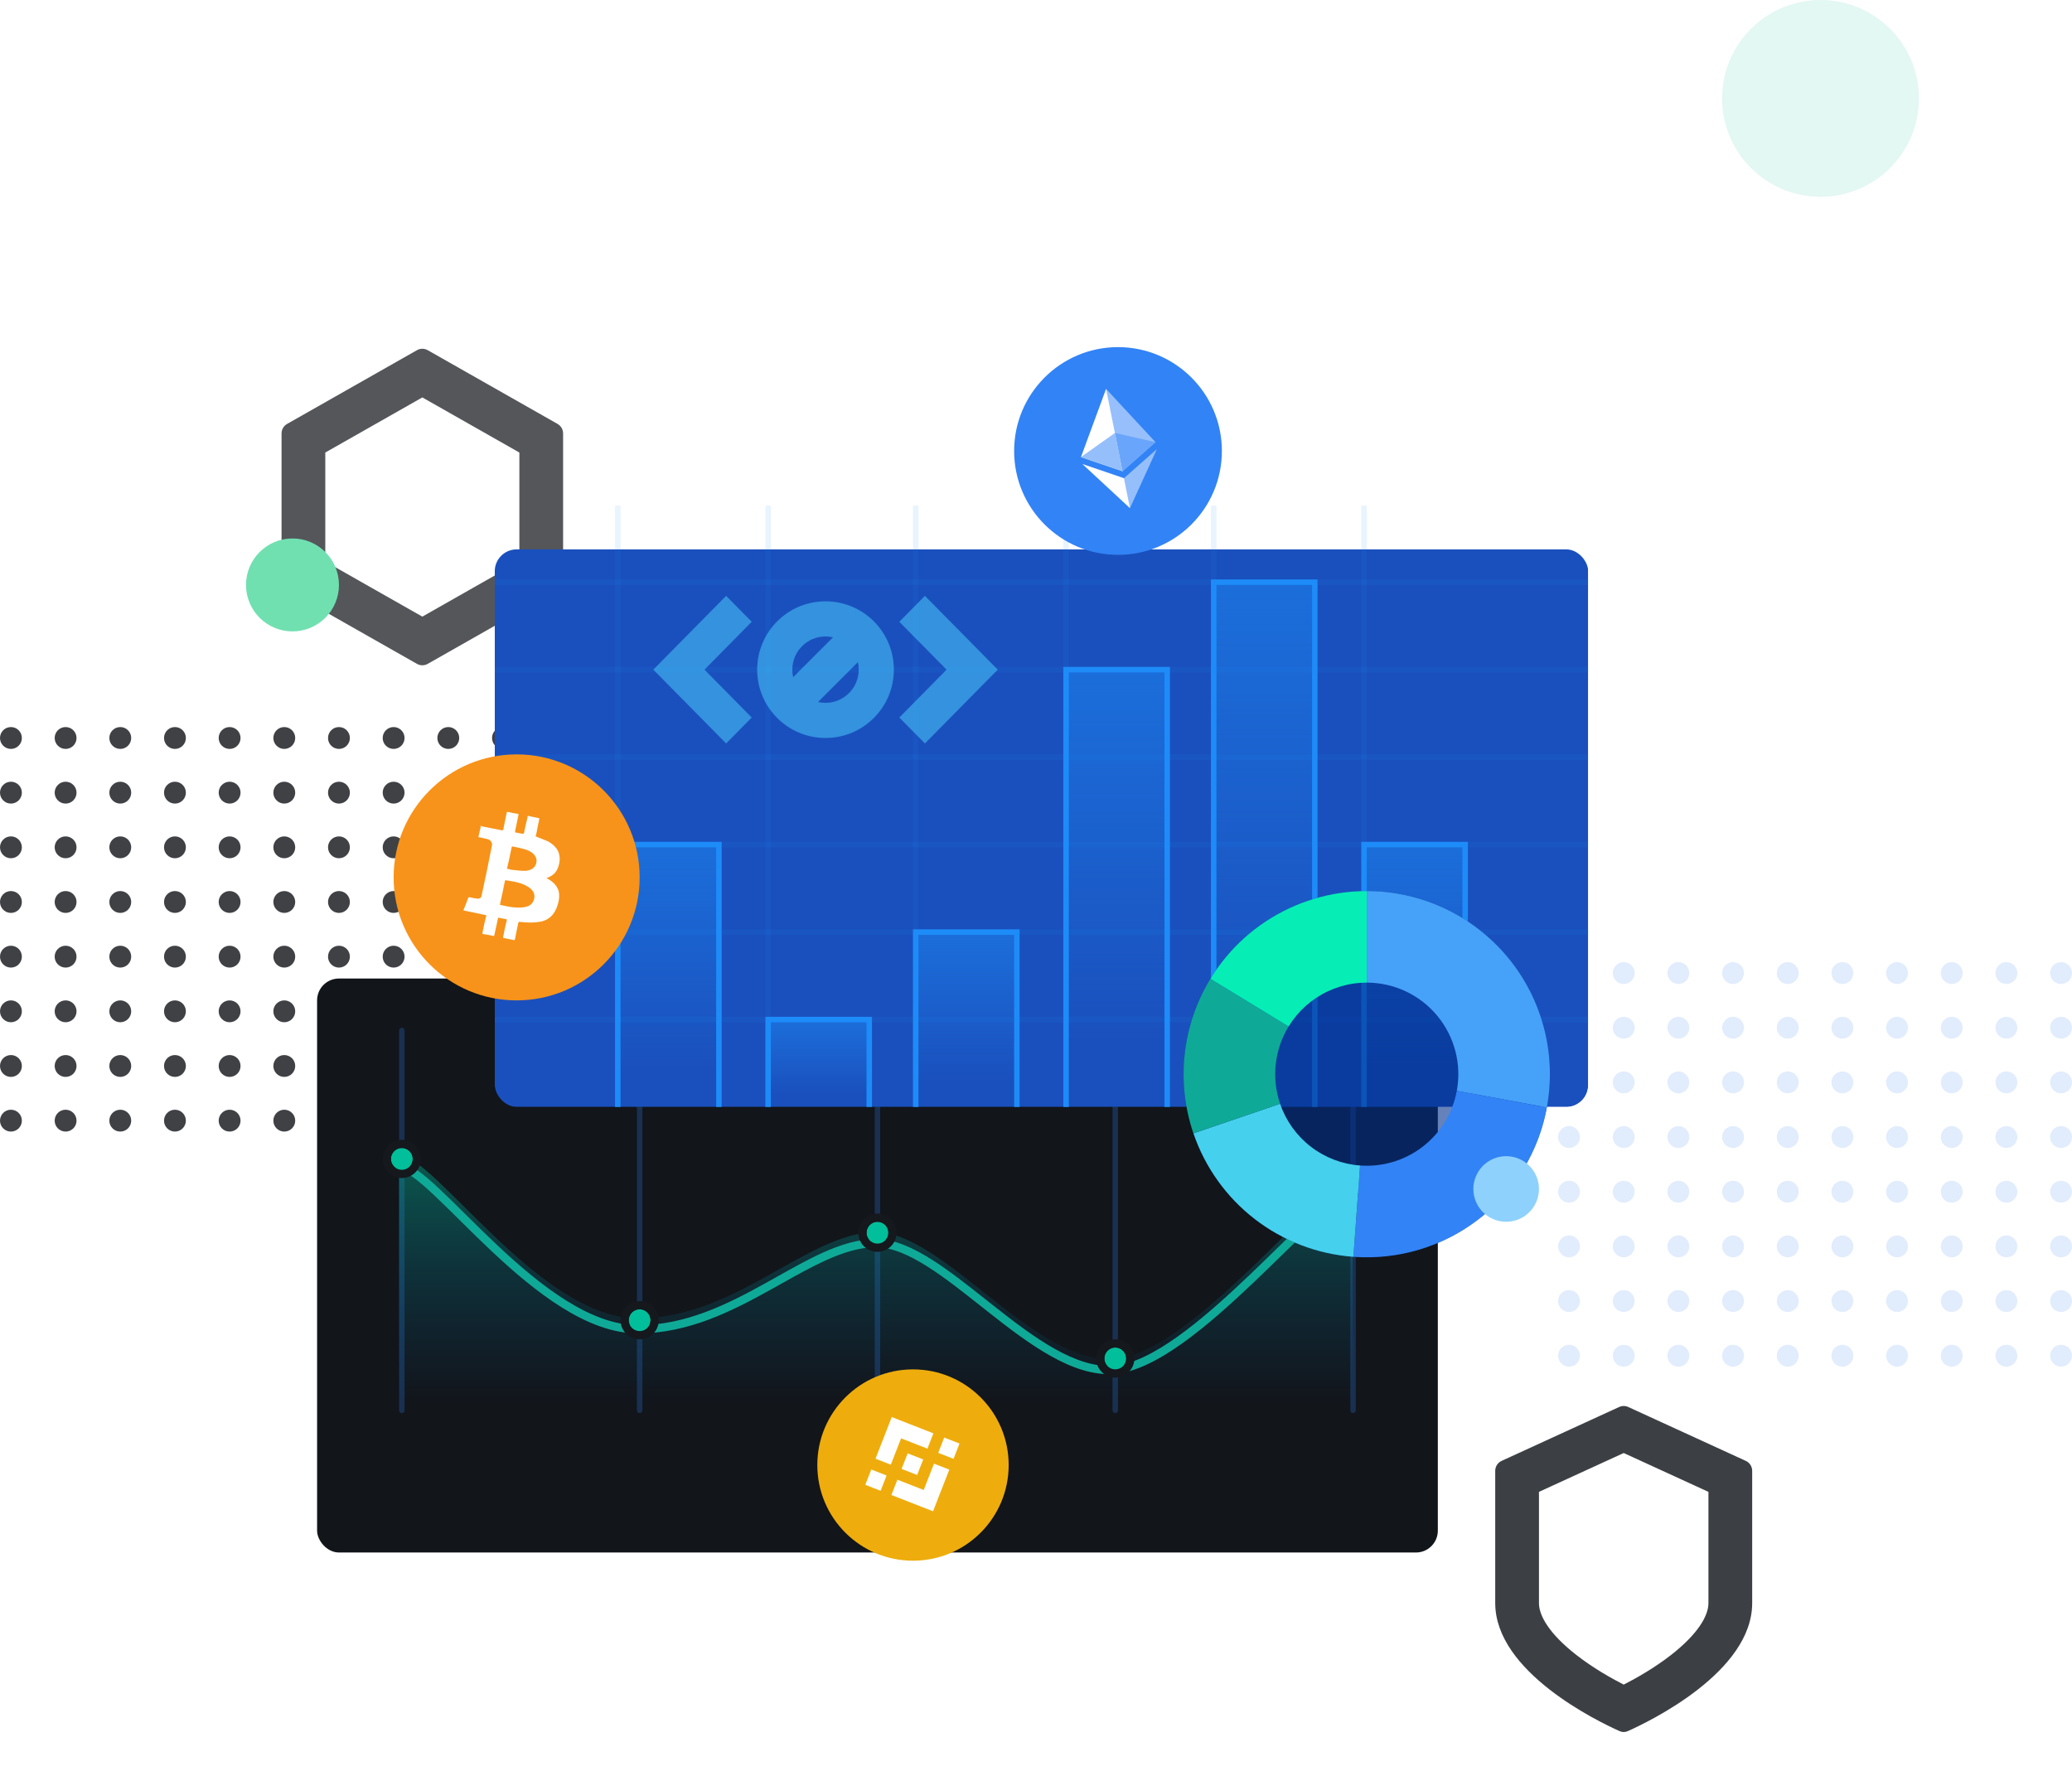 <svg width="758" height="648" viewBox="0 0 758 648" fill="none" xmlns="http://www.w3.org/2000/svg">
<path opacity="0.7" fill-rule="evenodd" clip-rule="evenodd" d="M154.503 145.401L119 165.563V205.436L154.503 225.599L190 205.437V165.563L154.503 145.401ZM203.976 155.1C205.227 155.811 206 157.139 206 158.578V212.422C206 213.861 205.227 215.189 203.976 215.9L156.479 242.878C155.254 243.574 153.753 243.574 152.528 242.878L105.025 215.9C103.773 215.189 103 213.861 103 212.422V158.578C103 157.139 103.773 155.811 105.025 155.1L152.528 128.122C153.753 127.426 155.254 127.426 156.479 128.122L203.976 155.1Z" fill="#0C0F14"/>
<circle opacity="0.8" cx="4" cy="270" r="4" fill="#0F1217"/>
<circle opacity="0.8" cx="24" cy="270" r="4" fill="#0F1217"/>
<circle opacity="0.8" cx="44" cy="270" r="4" fill="#0F1217"/>
<circle opacity="0.8" cx="64" cy="270" r="4" fill="#0F1217"/>
<circle opacity="0.8" cx="84" cy="270" r="4" fill="#0F1217"/>
<circle opacity="0.8" cx="104" cy="270" r="4" fill="#0F1217"/>
<circle opacity="0.8" cx="124" cy="270" r="4" fill="#0F1217"/>
<circle opacity="0.8" cx="144" cy="270" r="4" fill="#0F1217"/>
<circle opacity="0.8" cx="164" cy="270" r="4" fill="#0F1217"/>
<circle opacity="0.8" cx="184" cy="270" r="4" fill="#0F1217"/>
<circle opacity="0.8" cx="4" cy="290" r="4" fill="#0F1217"/>
<circle opacity="0.8" cx="24" cy="290" r="4" fill="#0F1217"/>
<circle opacity="0.8" cx="44" cy="290" r="4" fill="#0F1217"/>
<circle opacity="0.8" cx="64" cy="290" r="4" fill="#0F1217"/>
<circle opacity="0.8" cx="84" cy="290" r="4" fill="#0F1217"/>
<circle opacity="0.8" cx="104" cy="290" r="4" fill="#0F1217"/>
<circle opacity="0.8" cx="124" cy="290" r="4" fill="#0F1217"/>
<circle opacity="0.8" cx="144" cy="290" r="4" fill="#0F1217"/>
<circle opacity="0.8" cx="164" cy="290" r="4" fill="#0F1217"/>
<circle opacity="0.8" cx="184" cy="290" r="4" fill="#0F1217"/>
<circle opacity="0.8" cx="4" cy="310" r="4" fill="#0F1217"/>
<circle opacity="0.8" cx="24" cy="310" r="4" fill="#0F1217"/>
<circle opacity="0.8" cx="44" cy="310" r="4" fill="#0F1217"/>
<circle opacity="0.8" cx="64" cy="310" r="4" fill="#0F1217"/>
<circle opacity="0.8" cx="84" cy="310" r="4" fill="#0F1217"/>
<circle opacity="0.8" cx="104" cy="310" r="4" fill="#0F1217"/>
<circle opacity="0.8" cx="124" cy="310" r="4" fill="#0F1217"/>
<circle opacity="0.8" cx="144" cy="310" r="4" fill="#0F1217"/>
<circle opacity="0.8" cx="164" cy="310" r="4" fill="#0F1217"/>
<circle opacity="0.8" cx="184" cy="310" r="4" fill="#0F1217"/>
<circle opacity="0.8" cx="4" cy="330" r="4" fill="#0F1217"/>
<circle opacity="0.8" cx="24" cy="330" r="4" fill="#0F1217"/>
<circle opacity="0.8" cx="44" cy="330" r="4" fill="#0F1217"/>
<circle opacity="0.8" cx="64" cy="330" r="4" fill="#0F1217"/>
<circle opacity="0.8" cx="84" cy="330" r="4" fill="#0F1217"/>
<circle opacity="0.8" cx="104" cy="330" r="4" fill="#0F1217"/>
<circle opacity="0.8" cx="124" cy="330" r="4" fill="#0F1217"/>
<circle opacity="0.8" cx="144" cy="330" r="4" fill="#0F1217"/>
<circle opacity="0.8" cx="164" cy="330" r="4" fill="#0F1217"/>
<circle opacity="0.8" cx="184" cy="330" r="4" fill="#0F1217"/>
<circle opacity="0.8" cx="4" cy="350" r="4" fill="#0F1217"/>
<circle opacity="0.8" cx="24" cy="350" r="4" fill="#0F1217"/>
<circle opacity="0.8" cx="44" cy="350" r="4" fill="#0F1217"/>
<circle opacity="0.8" cx="64" cy="350" r="4" fill="#0F1217"/>
<circle opacity="0.8" cx="84" cy="350" r="4" fill="#0F1217"/>
<circle opacity="0.8" cx="104" cy="350" r="4" fill="#0F1217"/>
<circle opacity="0.8" cx="124" cy="350" r="4" fill="#0F1217"/>
<circle opacity="0.8" cx="144" cy="350" r="4" fill="#0F1217"/>
<circle opacity="0.8" cx="164" cy="350" r="4" fill="#0F1217"/>
<circle opacity="0.8" cx="184" cy="350" r="4" fill="#0F1217"/>
<circle opacity="0.8" cx="4" cy="370" r="4" fill="#0F1217"/>
<circle opacity="0.8" cx="24" cy="370" r="4" fill="#0F1217"/>
<circle opacity="0.8" cx="44" cy="370" r="4" fill="#0F1217"/>
<circle opacity="0.8" cx="64" cy="370" r="4" fill="#0F1217"/>
<circle opacity="0.8" cx="84" cy="370" r="4" fill="#0F1217"/>
<circle opacity="0.8" cx="104" cy="370" r="4" fill="#0F1217"/>
<circle opacity="0.8" cx="124" cy="370" r="4" fill="#0F1217"/>
<circle opacity="0.8" cx="144" cy="370" r="4" fill="#0F1217"/>
<circle opacity="0.8" cx="164" cy="370" r="4" fill="#0F1217"/>
<circle opacity="0.8" cx="184" cy="370" r="4" fill="#0F1217"/>
<circle opacity="0.8" cx="4" cy="390" r="4" fill="#0F1217"/>
<circle opacity="0.8" cx="24" cy="390" r="4" fill="#0F1217"/>
<circle opacity="0.8" cx="44" cy="390" r="4" fill="#0F1217"/>
<circle opacity="0.8" cx="64" cy="390" r="4" fill="#0F1217"/>
<circle opacity="0.8" cx="84" cy="390" r="4" fill="#0F1217"/>
<circle opacity="0.8" cx="104" cy="390" r="4" fill="#0F1217"/>
<circle opacity="0.8" cx="124" cy="390" r="4" fill="#0F1217"/>
<circle opacity="0.8" cx="144" cy="390" r="4" fill="#0F1217"/>
<circle opacity="0.8" cx="164" cy="390" r="4" fill="#0F1217"/>
<circle opacity="0.8" cx="184" cy="390" r="4" fill="#0F1217"/>
<circle opacity="0.8" cx="4" cy="410" r="4" fill="#0F1217"/>
<circle opacity="0.8" cx="24" cy="410" r="4" fill="#0F1217"/>
<circle opacity="0.8" cx="44" cy="410" r="4" fill="#0F1217"/>
<circle opacity="0.8" cx="64" cy="410" r="4" fill="#0F1217"/>
<circle opacity="0.8" cx="84" cy="410" r="4" fill="#0F1217"/>
<circle opacity="0.8" cx="104" cy="410" r="4" fill="#0F1217"/>
<circle opacity="0.8" cx="124" cy="410" r="4" fill="#0F1217"/>
<circle opacity="0.8" cx="144" cy="410" r="4" fill="#0F1217"/>
<circle opacity="0.8" cx="164" cy="410" r="4" fill="#0F1217"/>
<circle opacity="0.8" cx="184" cy="410" r="4" fill="#0F1217"/>
<g opacity="0.15">
<circle opacity="0.8" cx="574" cy="356" r="4" fill="#0061EA"/>
<circle opacity="0.8" cx="594" cy="356" r="4" fill="#0061EA"/>
<circle opacity="0.8" cx="614" cy="356" r="4" fill="#0061EA"/>
<circle opacity="0.8" cx="634" cy="356" r="4" fill="#0061EA"/>
<circle opacity="0.8" cx="654" cy="356" r="4" fill="#0061EA"/>
<circle opacity="0.8" cx="674" cy="356" r="4" fill="#0061EA"/>
<circle opacity="0.8" cx="694" cy="356" r="4" fill="#0061EA"/>
<circle opacity="0.8" cx="714" cy="356" r="4" fill="#0061EA"/>
<circle opacity="0.8" cx="734" cy="356" r="4" fill="#0061EA"/>
<circle opacity="0.8" cx="754" cy="356" r="4" fill="#0061EA"/>
<circle opacity="0.8" cx="574" cy="376" r="4" fill="#0061EA"/>
<circle opacity="0.8" cx="594" cy="376" r="4" fill="#0061EA"/>
<circle opacity="0.8" cx="614" cy="376" r="4" fill="#0061EA"/>
<circle opacity="0.8" cx="634" cy="376" r="4" fill="#0061EA"/>
<circle opacity="0.8" cx="654" cy="376" r="4" fill="#0061EA"/>
<circle opacity="0.8" cx="674" cy="376" r="4" fill="#0061EA"/>
<circle opacity="0.8" cx="694" cy="376" r="4" fill="#0061EA"/>
<circle opacity="0.8" cx="714" cy="376" r="4" fill="#0061EA"/>
<circle opacity="0.8" cx="734" cy="376" r="4" fill="#0061EA"/>
<circle opacity="0.8" cx="754" cy="376" r="4" fill="#0061EA"/>
<circle opacity="0.8" cx="574" cy="396" r="4" fill="#0061EA"/>
<circle opacity="0.8" cx="594" cy="396" r="4" fill="#0061EA"/>
<circle opacity="0.8" cx="614" cy="396" r="4" fill="#0061EA"/>
<circle opacity="0.8" cx="634" cy="396" r="4" fill="#0061EA"/>
<circle opacity="0.8" cx="654" cy="396" r="4" fill="#0061EA"/>
<circle opacity="0.8" cx="674" cy="396" r="4" fill="#0061EA"/>
<circle opacity="0.8" cx="694" cy="396" r="4" fill="#0061EA"/>
<circle opacity="0.8" cx="714" cy="396" r="4" fill="#0061EA"/>
<circle opacity="0.8" cx="734" cy="396" r="4" fill="#0061EA"/>
<circle opacity="0.8" cx="754" cy="396" r="4" fill="#0061EA"/>
<circle opacity="0.8" cx="574" cy="416" r="4" fill="#0061EA"/>
<circle opacity="0.8" cx="594" cy="416" r="4" fill="#0061EA"/>
<circle opacity="0.8" cx="614" cy="416" r="4" fill="#0061EA"/>
<circle opacity="0.8" cx="634" cy="416" r="4" fill="#0061EA"/>
<circle opacity="0.8" cx="654" cy="416" r="4" fill="#0061EA"/>
<circle opacity="0.8" cx="674" cy="416" r="4" fill="#0061EA"/>
<circle opacity="0.8" cx="694" cy="416" r="4" fill="#0061EA"/>
<circle opacity="0.8" cx="714" cy="416" r="4" fill="#0061EA"/>
<circle opacity="0.8" cx="734" cy="416" r="4" fill="#0061EA"/>
<circle opacity="0.8" cx="754" cy="416" r="4" fill="#0061EA"/>
<circle opacity="0.8" cx="574" cy="436" r="4" fill="#0061EA"/>
<circle opacity="0.8" cx="594" cy="436" r="4" fill="#0061EA"/>
<circle opacity="0.8" cx="614" cy="436" r="4" fill="#0061EA"/>
<circle opacity="0.8" cx="634" cy="436" r="4" fill="#0061EA"/>
<circle opacity="0.8" cx="654" cy="436" r="4" fill="#0061EA"/>
<circle opacity="0.8" cx="674" cy="436" r="4" fill="#0061EA"/>
<circle opacity="0.8" cx="694" cy="436" r="4" fill="#0061EA"/>
<circle opacity="0.8" cx="714" cy="436" r="4" fill="#0061EA"/>
<circle opacity="0.8" cx="734" cy="436" r="4" fill="#0061EA"/>
<circle opacity="0.8" cx="754" cy="436" r="4" fill="#0061EA"/>
<circle opacity="0.8" cx="574" cy="456" r="4" fill="#0061EA"/>
<circle opacity="0.8" cx="594" cy="456" r="4" fill="#0061EA"/>
<circle opacity="0.8" cx="614" cy="456" r="4" fill="#0061EA"/>
<circle opacity="0.8" cx="634" cy="456" r="4" fill="#0061EA"/>
<circle opacity="0.8" cx="654" cy="456" r="4" fill="#0061EA"/>
<circle opacity="0.8" cx="674" cy="456" r="4" fill="#0061EA"/>
<circle opacity="0.8" cx="694" cy="456" r="4" fill="#0061EA"/>
<circle opacity="0.8" cx="714" cy="456" r="4" fill="#0061EA"/>
<circle opacity="0.8" cx="734" cy="456" r="4" fill="#0061EA"/>
<circle opacity="0.8" cx="754" cy="456" r="4" fill="#0061EA"/>
<circle opacity="0.8" cx="574" cy="476" r="4" fill="#0061EA"/>
<circle opacity="0.8" cx="594" cy="476" r="4" fill="#0061EA"/>
<circle opacity="0.8" cx="614" cy="476" r="4" fill="#0061EA"/>
<circle opacity="0.8" cx="634" cy="476" r="4" fill="#0061EA"/>
<circle opacity="0.8" cx="654" cy="476" r="4" fill="#0061EA"/>
<circle opacity="0.8" cx="674" cy="476" r="4" fill="#0061EA"/>
<circle opacity="0.8" cx="694" cy="476" r="4" fill="#0061EA"/>
<circle opacity="0.8" cx="714" cy="476" r="4" fill="#0061EA"/>
<circle opacity="0.8" cx="734" cy="476" r="4" fill="#0061EA"/>
<circle opacity="0.8" cx="754" cy="476" r="4" fill="#0061EA"/>
<circle opacity="0.8" cx="574" cy="496" r="4" fill="#0061EA"/>
<circle opacity="0.8" cx="594" cy="496" r="4" fill="#0061EA"/>
<circle opacity="0.8" cx="614" cy="496" r="4" fill="#0061EA"/>
<circle opacity="0.8" cx="634" cy="496" r="4" fill="#0061EA"/>
<circle opacity="0.8" cx="654" cy="496" r="4" fill="#0061EA"/>
<circle opacity="0.8" cx="674" cy="496" r="4" fill="#0061EA"/>
<circle opacity="0.8" cx="694" cy="496" r="4" fill="#0061EA"/>
<circle opacity="0.8" cx="714" cy="496" r="4" fill="#0061EA"/>
<circle opacity="0.8" cx="734" cy="496" r="4" fill="#0061EA"/>
<circle opacity="0.8" cx="754" cy="496" r="4" fill="#0061EA"/>
</g>
<path opacity="0.8" fill-rule="evenodd" clip-rule="evenodd" d="M611.379 605.441C621.09 597.849 625 591.199 625 586.522V545.814L594 531.601L563 545.814V586.522C563 591.199 566.91 597.849 576.621 605.441C582.696 610.19 589.303 613.933 594 616.328C598.697 613.933 605.304 610.19 611.379 605.441ZM595.481 633.358C594.52 633.787 593.48 633.787 592.519 633.358C584.538 629.795 547 611.7 547 586.522V538.114C547 536.55 547.911 535.13 549.333 534.478L592.333 514.764C593.391 514.279 594.609 514.279 595.667 514.764L638.667 534.478C640.089 535.13 641 536.55 641 538.114V586.522C641 611.7 603.462 629.795 595.481 633.358Z" fill="#0C0F14"/>
<g filter="url(#filter0_d_165_7534)">
<rect x="116" y="342" width="410" height="210" rx="8" fill="#12151A"/>
</g>
<path opacity="0.25" d="M146 377C146 376.448 146.448 376 147 376C147.552 376 148 376.448 148 377V516C148 516.552 147.552 517 147 517C146.448 517 146 516.552 146 516V377Z" fill="#3283F5"/>
<path opacity="0.25" d="M233 377C233 376.448 233.448 376 234 376C234.552 376 235 376.448 235 377V516C235 516.552 234.552 517 234 517C233.448 517 233 516.552 233 516V377Z" fill="#3283F5"/>
<path opacity="0.25" d="M320 377C320 376.448 320.448 376 321 376C321.552 376 322 376.448 322 377V516C322 516.552 321.552 517 321 517C320.448 517 320 516.552 320 516V377Z" fill="#3283F5"/>
<path opacity="0.25" d="M407 377C407 376.448 407.448 376 408 376C408.552 376 409 376.448 409 377V516C409 516.552 408.552 517 408 517C407.448 517 407 516.552 407 516V377Z" fill="#3283F5"/>
<path opacity="0.25" d="M494 377C494 376.448 494.448 376 495 376C495.552 376 496 376.448 496 377V516C496 516.552 495.552 517 495 517C494.448 517 494 516.552 494 516V377Z" fill="#3283F5"/>
<path d="M494.802 516.721H145.986C145.986 516.721 145.986 432.556 145.986 422.668C159 422.668 197.406 482.34 233.368 482.34C269.329 482.34 295.714 450.808 320.491 450.808C345.269 450.808 378.454 499.231 407.464 497.182C436.474 495.133 481.5 434 494.802 432.192C494.802 435.478 494.802 516.721 494.802 516.721Z" fill="url(#paint0_linear_165_7534)"/>
<g filter="url(#filter1_dd_165_7534)">
<path fill-rule="evenodd" clip-rule="evenodd" d="M144.486 422.765C144.486 421.936 145.158 421.265 145.986 421.265C148.021 421.265 150.308 422.459 152.635 424.099C155.033 425.79 157.768 428.175 160.758 430.979C163.587 433.633 166.685 436.701 169.986 439.969C170.18 440.162 170.375 440.355 170.571 440.549C174.097 444.04 177.856 447.751 181.796 451.46C189.685 458.885 198.255 466.253 207.055 471.76C215.868 477.276 224.779 480.84 233.368 480.84C250.922 480.84 266.205 473.147 280.395 465.263C281.699 464.538 282.995 463.811 284.284 463.089C289.962 459.905 295.49 456.805 300.863 454.369C307.466 451.375 313.988 449.308 320.491 449.308C327.134 449.308 334.16 452.536 341.262 457.078C347.524 461.082 354.036 466.238 360.594 471.43C361.502 472.149 362.41 472.868 363.319 473.585C370.835 479.515 378.392 485.305 385.854 489.492C393.326 493.684 400.531 496.168 407.358 495.685C414.173 495.204 422.271 491.098 430.903 484.933C439.487 478.803 448.386 470.797 456.78 462.805C460.372 459.384 463.888 455.95 467.242 452.674C471.676 448.343 475.827 444.289 479.496 440.909C482.731 437.93 485.659 435.41 488.153 433.628C489.4 432.737 490.573 432.005 491.649 431.492C492.704 430.988 493.78 430.638 494.802 430.638C495.63 430.638 496.302 431.309 496.302 432.138C496.302 432.966 495.63 433.638 494.802 433.638C494.425 433.638 493.821 433.779 492.941 434.199C492.082 434.609 491.066 435.233 489.897 436.069C487.558 437.74 484.74 440.158 481.529 443.116C477.872 446.485 473.79 450.472 469.398 454.763C466.046 458.037 462.512 461.489 458.848 464.978C450.433 472.991 441.409 481.117 432.647 487.375C423.932 493.598 415.259 498.135 407.569 498.678C399.891 499.22 392.07 496.419 384.386 492.108C376.692 487.792 368.965 481.861 361.461 475.941C360.547 475.219 359.635 474.498 358.728 473.779C352.152 468.573 345.77 463.522 339.646 459.606C332.651 455.132 326.238 452.308 320.491 452.308C314.606 452.308 308.539 454.182 302.102 457.101C296.857 459.479 291.469 462.5 285.798 465.68C284.498 466.408 283.183 467.146 281.852 467.885C267.665 475.767 251.774 483.84 233.368 483.84C223.976 483.84 214.499 479.957 205.464 474.303C196.415 468.64 187.676 461.114 179.74 453.645C175.769 449.907 171.986 446.171 168.461 442.681C168.268 442.49 168.077 442.301 167.886 442.112C164.575 438.833 161.503 435.792 158.705 433.168C155.74 430.386 153.128 428.118 150.906 426.551C148.611 424.933 147.003 424.265 145.986 424.265C145.158 424.265 144.486 423.593 144.486 422.765Z" fill="#0FAA97"/>
</g>
<path d="M151 424C151 426.209 149.209 428 147 428C144.791 428 143 426.209 143 424C143 421.791 144.791 420 147 420C149.209 420 151 421.791 151 424Z" fill="#00BF9A"/>
<path fill-rule="evenodd" clip-rule="evenodd" d="M154 424C154 427.866 150.866 431 147 431C143.134 431 140 427.866 140 424C140 420.134 143.134 417 147 417C150.866 417 154 420.134 154 424ZM147 428C149.209 428 151 426.209 151 424C151 421.791 149.209 420 147 420C144.791 420 143 421.791 143 424C143 426.209 144.791 428 147 428Z" fill="#15181D"/>
<path d="M238 483C238 485.209 236.209 487 234 487C231.791 487 230 485.209 230 483C230 480.791 231.791 479 234 479C236.209 479 238 480.791 238 483Z" fill="#00BF9A"/>
<path fill-rule="evenodd" clip-rule="evenodd" d="M241 483C241 486.866 237.866 490 234 490C230.134 490 227 486.866 227 483C227 479.134 230.134 476 234 476C237.866 476 241 479.134 241 483ZM234 487C236.209 487 238 485.209 238 483C238 480.791 236.209 479 234 479C231.791 479 230 480.791 230 483C230 485.209 231.791 487 234 487Z" fill="#15181D"/>
<path d="M325 451C325 453.209 323.209 455 321 455C318.791 455 317 453.209 317 451C317 448.791 318.791 447 321 447C323.209 447 325 448.791 325 451Z" fill="#00BF9A"/>
<path fill-rule="evenodd" clip-rule="evenodd" d="M328 451C328 454.866 324.866 458 321 458C317.134 458 314 454.866 314 451C314 447.134 317.134 444 321 444C324.866 444 328 447.134 328 451ZM321 455C323.209 455 325 453.209 325 451C325 448.791 323.209 447 321 447C318.791 447 317 448.791 317 451C317 453.209 318.791 455 321 455Z" fill="#15181D"/>
<path d="M412 497C412 499.209 410.209 501 408 501C405.791 501 404 499.209 404 497C404 494.791 405.791 493 408 493C410.209 493 412 494.791 412 497Z" fill="#00BF9A"/>
<path fill-rule="evenodd" clip-rule="evenodd" d="M415 497C415 500.866 411.866 504 408 504C404.134 504 401 500.866 401 497C401 493.134 404.134 490 408 490C411.866 490 415 493.134 415 497ZM408 501C410.209 501 412 499.209 412 497C412 494.791 410.209 493 408 493C405.791 493 404 494.791 404 497C404 499.209 405.791 501 408 501Z" fill="#15181D"/>
<path d="M499 433C499 435.209 497.209 437 495 437C492.791 437 491 435.209 491 433C491 430.791 492.791 429 495 429C497.209 429 499 430.791 499 433Z" fill="#00BF9A"/>
<path fill-rule="evenodd" clip-rule="evenodd" d="M502 433C502 436.866 498.866 440 495 440C491.134 440 488 436.866 488 433C488 429.134 491.134 426 495 426C498.866 426 502 429.134 502 433ZM495 437C497.209 437 499 435.209 499 433C499 430.791 497.209 429 495 429C492.791 429 491 430.791 491 433C491 435.209 492.791 437 495 437Z" fill="#15181D"/>
<g clip-path="url(#clip0_165_7534)">
<g filter="url(#filter2_d_165_7534)">
<rect x="181" y="185" width="400" height="220" rx="8" fill="#1A50BD"/>
</g>
<rect x="225" y="185" width="2" height="220" fill="#1D8CF8" fill-opacity="0.1"/>
<rect x="280" y="185" width="2" height="220" fill="#1D8CF8" fill-opacity="0.1"/>
<rect x="334" y="185" width="2" height="220" fill="#1D8CF8" fill-opacity="0.1"/>
<rect x="389" y="185" width="2" height="220" fill="#1D8CF8" fill-opacity="0.1"/>
<rect x="443" y="185" width="2" height="220" fill="#1D8CF8" fill-opacity="0.1"/>
<rect x="498" y="185" width="2" height="220" fill="#1D8CF8" fill-opacity="0.1"/>
<rect x="181" y="212" width="400" height="2" fill="#1D8CF8" fill-opacity="0.1"/>
<rect x="181" y="244" width="400" height="2" fill="#1D8CF8" fill-opacity="0.1"/>
<rect x="181" y="276" width="400" height="2" fill="#1D8CF8" fill-opacity="0.1"/>
<rect x="181" y="308" width="400" height="2" fill="#1D8CF8" fill-opacity="0.1"/>
<rect x="181" y="340" width="400" height="2" fill="#1D8CF8" fill-opacity="0.1"/>
<rect x="181" y="372" width="400" height="2" fill="#1D8CF8" fill-opacity="0.1"/>
<path d="M226 405V309H263V405" fill="url(#paint1_linear_165_7534)"/>
<path fill-rule="evenodd" clip-rule="evenodd" d="M225 308H264V405H262V310H227V405H225V308Z" fill="#1D8CF8"/>
<path d="M281 405V373H318V405" fill="url(#paint2_linear_165_7534)"/>
<path fill-rule="evenodd" clip-rule="evenodd" d="M280 372H319V405H317V374H282V405H280V372Z" fill="#1D8CF8"/>
<path d="M335 405V341H372V405" fill="url(#paint3_linear_165_7534)"/>
<path fill-rule="evenodd" clip-rule="evenodd" d="M334 340H373V405H371V342H336V405H334V340Z" fill="#1D8CF8"/>
<path d="M390 405V245H427V405" fill="url(#paint4_linear_165_7534)"/>
<path fill-rule="evenodd" clip-rule="evenodd" d="M389 244H428V405H426V246H391V405H389V244Z" fill="#1D8CF8"/>
<path d="M444 405V213H481V405" fill="url(#paint5_linear_165_7534)"/>
<path fill-rule="evenodd" clip-rule="evenodd" d="M443 212H482V405H480V214H445V405H443V212Z" fill="#1D8CF8"/>
<path d="M499 405V309H536V405" fill="url(#paint6_linear_165_7534)"/>
<path fill-rule="evenodd" clip-rule="evenodd" d="M498 308H537V405H535V310H500V405H498V308Z" fill="#1D8CF8"/>
<g opacity="0.5">
<path d="M239 245L265.64 218L275 227.486L257.72 245L275 262.514L265.64 272L239 245Z" fill="#4ED4FF"/>
<path fill-rule="evenodd" clip-rule="evenodd" d="M314.143 245C314.143 251.706 308.706 257.143 302 257.143C301.057 257.143 300.14 257.035 299.259 256.832L313.832 242.259C314.035 243.14 314.143 244.057 314.143 245ZM290.168 247.741L304.741 233.168C303.86 232.965 302.943 232.857 302 232.857C295.294 232.857 289.857 238.294 289.857 245C289.857 245.943 289.965 246.86 290.168 247.741ZM327 245C327 258.807 315.807 270 302 270C288.193 270 277 258.807 277 245C277 231.193 288.193 220 302 220C315.807 220 327 231.193 327 245Z" fill="#4ED4FF"/>
<path d="M365 245L338.36 218L329 227.486L346.28 245L329 262.514L338.36 272L365 245Z" fill="#4ED4FF"/>
</g>
</g>
<path opacity="0.6" d="M567 393C567 430.003 537.003 460 500 460C462.997 460 433 430.003 433 393C433 355.997 462.997 326 500 326C537.003 326 567 355.997 567 393Z" fill="#002F8D"/>
<path d="M500 326C509.829 326 519.539 328.163 528.439 332.335C537.339 336.507 545.212 342.587 551.499 350.142C557.787 357.697 562.335 366.544 564.821 376.053C567.308 385.563 567.671 395.504 565.885 405.17L532.943 399.085C533.835 394.252 533.654 389.282 532.411 384.527C531.168 379.772 528.894 375.349 525.75 371.571C522.606 367.793 518.669 364.754 514.219 362.667C509.769 360.581 504.915 359.5 500 359.5V326Z" fill="#46A2F8"/>
<path d="M565.886 405.17C562.888 421.396 554.009 435.945 540.949 446.03C527.888 456.115 511.566 461.026 495.109 459.821L497.555 426.411C505.783 427.013 513.944 424.558 520.474 419.515C527.005 414.473 531.444 407.198 532.943 399.085L565.886 405.17Z" fill="#3283F5"/>
<path d="M495.109 459.821C481.997 458.862 469.457 454.065 459.051 446.03C448.646 437.995 440.834 427.076 436.589 414.633L468.294 403.817C470.417 410.038 474.323 415.498 479.526 419.515C484.729 423.533 490.999 425.931 497.555 426.411L495.109 459.821Z" fill="#45D0EE"/>
<path d="M436.589 414.633C433.415 405.33 432.327 395.443 433.402 385.672C434.477 375.902 437.689 366.487 442.809 358.097L471.405 375.549C468.844 379.744 467.239 384.451 466.701 389.336C466.163 394.221 466.707 399.165 468.294 403.817L436.589 414.633Z" fill="#0FAA97"/>
<path fill-rule="evenodd" clip-rule="evenodd" d="M500 326C496.735 326 493.475 326.239 490.245 326.714C483.776 327.666 477.482 329.56 471.561 332.335C459.657 337.915 449.658 346.875 442.809 358.097L471.405 375.549C474.829 369.937 479.829 365.458 485.781 362.667C488.741 361.28 491.888 360.333 495.122 359.857C496.737 359.619 498.368 359.5 500 359.5V326Z" fill="#06EEB6"/>
<circle cx="107" cy="214" r="17" fill="#70E0B1"/>
<circle opacity="0.15" cx="666" cy="36" r="36" fill="#43CBB1"/>
<circle cx="551" cy="435" r="12" fill="#8ED1FC"/>
<path d="M189 366C213.853 366 234 345.853 234 321C234 296.147 213.853 276 189 276C164.147 276 144 296.147 144 321C144 345.853 164.147 366 189 366Z" fill="#F7931A"/>
<path d="M175.628 302.201C176.952 302.5 178.271 302.681 179.594 302.981C180.918 303.28 182.236 303.462 183.56 303.761C183.922 303.864 184.036 303.741 184.141 303.384C184.535 301.365 184.934 299.465 185.329 297.446C185.433 297.089 185.547 296.966 185.909 297.069C187.114 297.373 188.194 297.565 189.394 297.751C189.756 297.854 189.761 297.972 189.651 298.212C189.252 300.113 188.858 302.131 188.459 304.032C188.464 304.149 188.468 304.267 188.359 304.507C189.321 304.703 190.401 304.895 191.363 305.091C191.482 305.086 191.591 304.846 191.706 304.724C192 303.18 192.3 301.755 192.713 300.207C192.813 299.732 192.913 299.256 193.013 298.781C193.003 298.546 193.117 298.423 193.36 298.531C194.565 298.835 195.764 299.022 197.088 299.321C197.207 299.316 197.212 299.434 197.331 299.429C197.036 300.972 196.737 302.398 196.437 303.824C196.342 304.416 196.247 305.009 196.033 305.607C195.929 305.964 196.053 306.077 196.414 306.18C197.748 306.715 199.081 307.249 200.414 307.783C201.633 308.44 202.742 309.337 203.624 310.479C204.767 312.199 204.963 314.076 204.564 315.976C204.259 317.284 203.831 318.48 202.918 319.459C202.232 320.194 201.3 320.703 200.362 321.095C200.243 321.1 200.129 321.222 199.891 321.232C200.381 321.565 200.867 321.781 201.357 322.114C202.829 323.114 203.834 324.369 204.377 325.996C204.668 327.279 204.606 328.695 204.302 330.003C203.893 331.669 203.356 333.104 202.338 334.441C201.091 336.023 199.459 336.915 197.564 337.228C195.079 337.683 192.689 337.545 190.295 337.289C189.933 337.186 189.7 337.313 189.595 337.671C189.196 339.572 188.801 341.59 188.402 343.491C188.302 343.966 188.307 344.084 187.703 343.873C186.622 343.682 185.417 343.378 184.337 343.186C183.975 343.083 183.97 342.966 184.079 342.726C184.474 340.707 184.868 338.689 185.386 336.783C185.377 336.548 185.491 336.425 185.248 336.318C184.286 336.121 183.325 335.925 182.244 335.734C182.049 336.802 181.735 337.874 181.54 338.942C181.346 340.01 181.032 341.083 180.837 342.151C180.728 342.391 180.733 342.509 180.371 342.406C179.166 342.102 177.966 341.915 176.767 341.729C176.405 341.626 176.4 341.508 176.509 341.268C176.904 339.25 177.298 337.231 177.816 335.326C177.812 335.208 177.926 335.086 177.916 334.85C175.15 334.257 172.384 333.663 169.499 333.074C169.718 332.594 169.822 332.237 170.041 331.757C170.474 330.679 170.907 329.601 171.225 328.646C171.33 328.288 171.449 328.283 171.806 328.269C172.649 328.47 173.61 328.666 174.448 328.75C175.41 328.946 176.105 328.446 176.19 327.618C177.492 321.558 178.794 315.498 179.973 309.325C180.172 308.375 179.534 307.341 178.448 307.032C177.363 306.723 176.282 306.532 175.32 306.335C175.082 306.345 174.959 306.232 175.068 305.992C175.372 304.684 175.671 303.259 175.976 301.951C175.514 302.323 175.514 302.323 175.628 302.201ZM182.885 330.996C183.004 330.991 183.128 331.104 183.128 331.104C185.051 331.497 187.098 332.002 189.126 332.037C190.559 332.096 191.868 332.042 193.158 331.519C195.391 330.721 196.223 327.742 194.837 325.914C194.203 324.998 193.227 324.449 192.251 323.9C190.061 322.812 187.542 322.443 185.143 322.07C184.781 321.967 184.786 322.085 184.681 322.442C184.491 323.628 184.177 324.701 183.987 325.886C183.578 327.552 183.289 329.213 182.885 330.996ZM192.392 318.594C192.63 318.584 193.22 318.442 193.691 318.305C195.933 317.742 197.018 315.107 195.746 313.157C195.108 312.123 194.008 311.461 192.917 311.034C191.222 310.397 189.542 310.112 187.737 309.715C187.375 309.612 187.261 309.734 187.157 310.092C186.662 312.586 186.163 314.962 185.55 317.46C185.441 317.7 185.565 317.813 185.808 317.921C186.288 318.019 186.65 318.122 187.131 318.22C188.926 318.382 190.487 318.672 192.392 318.594Z" fill="white"/>
<circle cx="409" cy="165" r="38" fill="#3283F5"/>
<path opacity="0.6" d="M404.635 142.272L404.536 143.326L410.308 172.179L410.665 172.411L422.716 161.767L404.635 142.272Z" fill="#D8E8FF"/>
<path d="M404.635 142.272L395.446 167.223L410.665 172.411L407.863 158.407L404.635 142.272Z" fill="white"/>
<path d="M411.172 174.947L411.044 175.182L413.101 185.46L413.365 185.908L423.232 164.305L411.172 174.947Z" fill="#95BFFB"/>
<path d="M413.365 185.908L411.172 174.947L395.954 169.762L413.365 185.908Z" fill="white"/>
<path d="M410.664 172.411L422.716 161.767L407.863 158.407L410.664 172.411Z" fill="#69A5FA"/>
<path d="M395.446 167.223L410.665 172.411L407.863 158.407L395.446 167.223Z" fill="#95BFFB"/>
<circle cx="334" cy="536" r="35" fill="#EEAD0D"/>
<path d="M325.885 535.864L329.646 526.238L339.276 530L341.464 524.399L326.232 518.449L320.284 533.676L325.885 535.864ZM316.551 543.232L318.739 537.631L324.34 539.819L322.152 545.42L316.551 543.232ZM328.296 541.364L337.921 545.125L341.684 535.494L347.284 537.68L341.335 552.914L326.108 546.966L326.1 546.963L328.296 541.364ZM343.227 531.543L345.415 525.942L351.016 528.13L348.828 533.731L343.227 531.543ZM337.732 533.947L337.735 533.946L337.737 533.949L335.516 539.634L329.839 537.418L329.829 537.414L329.833 537.406L330.221 536.411L330.41 535.927L332.051 531.728L337.734 533.948L337.732 533.947Z" fill="white"/>
<defs>
<filter id="filter0_d_165_7534" x="36" y="278" width="570" height="370" filterUnits="userSpaceOnUse" color-interpolation-filters="sRGB">
<feFlood flood-opacity="0" result="BackgroundImageFix"/>
<feColorMatrix in="SourceAlpha" type="matrix" values="0 0 0 0 0 0 0 0 0 0 0 0 0 0 0 0 0 0 127 0" result="hardAlpha"/>
<feOffset dy="16"/>
<feGaussianBlur stdDeviation="40"/>
<feComposite in2="hardAlpha" operator="out"/>
<feColorMatrix type="matrix" values="0 0 0 0 0 0 0 0 0 0 0 0 0 0 0 0 0 0 0.1 0"/>
<feBlend mode="normal" in2="BackgroundImageFix" result="effect1_dropShadow_165_7534"/>
<feBlend mode="normal" in="SourceGraphic" in2="effect1_dropShadow_165_7534" result="shape"/>
</filter>
<filter id="filter1_dd_165_7534" x="120.486" y="397.265" width="399.815" height="125.48" filterUnits="userSpaceOnUse" color-interpolation-filters="sRGB">
<feFlood flood-opacity="0" result="BackgroundImageFix"/>
<feColorMatrix in="SourceAlpha" type="matrix" values="0 0 0 0 0 0 0 0 0 0 0 0 0 0 0 0 0 0 127 0" result="hardAlpha"/>
<feOffset/>
<feGaussianBlur stdDeviation="12"/>
<feComposite in2="hardAlpha" operator="out"/>
<feColorMatrix type="matrix" values="0 0 0 0 0.196 0 0 0 0 0.514 0 0 0 0 0.961 0 0 0 0.5 0"/>
<feBlend mode="normal" in2="BackgroundImageFix" result="effect1_dropShadow_165_7534"/>
<feColorMatrix in="SourceAlpha" type="matrix" values="0 0 0 0 0 0 0 0 0 0 0 0 0 0 0 0 0 0 127 0" result="hardAlpha"/>
<feOffset dy="4"/>
<feGaussianBlur stdDeviation="2"/>
<feComposite in2="hardAlpha" operator="out"/>
<feColorMatrix type="matrix" values="0 0 0 0 0 0 0 0 0 0 0 0 0 0 0 0 0 0 0.25 0"/>
<feBlend mode="normal" in2="effect1_dropShadow_165_7534" result="effect2_dropShadow_165_7534"/>
<feBlend mode="normal" in="SourceGraphic" in2="effect2_dropShadow_165_7534" result="shape"/>
</filter>
<filter id="filter2_d_165_7534" x="101" y="121" width="560" height="380" filterUnits="userSpaceOnUse" color-interpolation-filters="sRGB">
<feFlood flood-opacity="0" result="BackgroundImageFix"/>
<feColorMatrix in="SourceAlpha" type="matrix" values="0 0 0 0 0 0 0 0 0 0 0 0 0 0 0 0 0 0 127 0" result="hardAlpha"/>
<feOffset dy="16"/>
<feGaussianBlur stdDeviation="40"/>
<feComposite in2="hardAlpha" operator="out"/>
<feColorMatrix type="matrix" values="0 0 0 0 0 0 0 0 0 0 0 0 0 0 0 0 0 0 0.25 0"/>
<feBlend mode="normal" in2="BackgroundImageFix" result="effect1_dropShadow_165_7534"/>
<feBlend mode="normal" in="SourceGraphic" in2="effect1_dropShadow_165_7534" result="shape"/>
</filter>
<linearGradient id="paint0_linear_165_7534" x1="494.802" y1="516.721" x2="494.802" y2="421.705" gradientUnits="userSpaceOnUse">
<stop offset="0.028" stop-color="#006FBF" stop-opacity="0"/>
<stop offset="0.985" stop-color="#00BF9A" stop-opacity="0.4"/>
</linearGradient>
<linearGradient id="paint1_linear_165_7534" x1="228.875" y1="309" x2="228.875" y2="390.081" gradientUnits="userSpaceOnUse">
<stop stop-color="#1D8CF8" stop-opacity="0.5"/>
<stop offset="1" stop-color="#1D8CF8" stop-opacity="0.01"/>
</linearGradient>
<linearGradient id="paint2_linear_165_7534" x1="283.875" y1="373" x2="283.875" y2="400.027" gradientUnits="userSpaceOnUse">
<stop stop-color="#1D8CF8" stop-opacity="0.5"/>
<stop offset="1" stop-color="#1D8CF8" stop-opacity="0.01"/>
</linearGradient>
<linearGradient id="paint3_linear_165_7534" x1="337.875" y1="341" x2="337.875" y2="395.054" gradientUnits="userSpaceOnUse">
<stop stop-color="#1D8CF8" stop-opacity="0.5"/>
<stop offset="1" stop-color="#1D8CF8" stop-opacity="0.01"/>
</linearGradient>
<linearGradient id="paint4_linear_165_7534" x1="392.875" y1="245" x2="392.875" y2="380.135" gradientUnits="userSpaceOnUse">
<stop stop-color="#1D8CF8" stop-opacity="0.5"/>
<stop offset="1" stop-color="#1D8CF8" stop-opacity="0.01"/>
</linearGradient>
<linearGradient id="paint5_linear_165_7534" x1="446.875" y1="213" x2="446.875" y2="375.162" gradientUnits="userSpaceOnUse">
<stop stop-color="#1D8CF8" stop-opacity="0.5"/>
<stop offset="1" stop-color="#1D8CF8" stop-opacity="0.01"/>
</linearGradient>
<linearGradient id="paint6_linear_165_7534" x1="501.875" y1="309" x2="501.875" y2="390.081" gradientUnits="userSpaceOnUse">
<stop stop-color="#1D8CF8" stop-opacity="0.5"/>
<stop offset="1" stop-color="#1D8CF8" stop-opacity="0.01"/>
</linearGradient>
<clipPath id="clip0_165_7534">
<rect x="181" y="185" width="400" height="220" rx="8" fill="white"/>
</clipPath>
</defs>
</svg>
